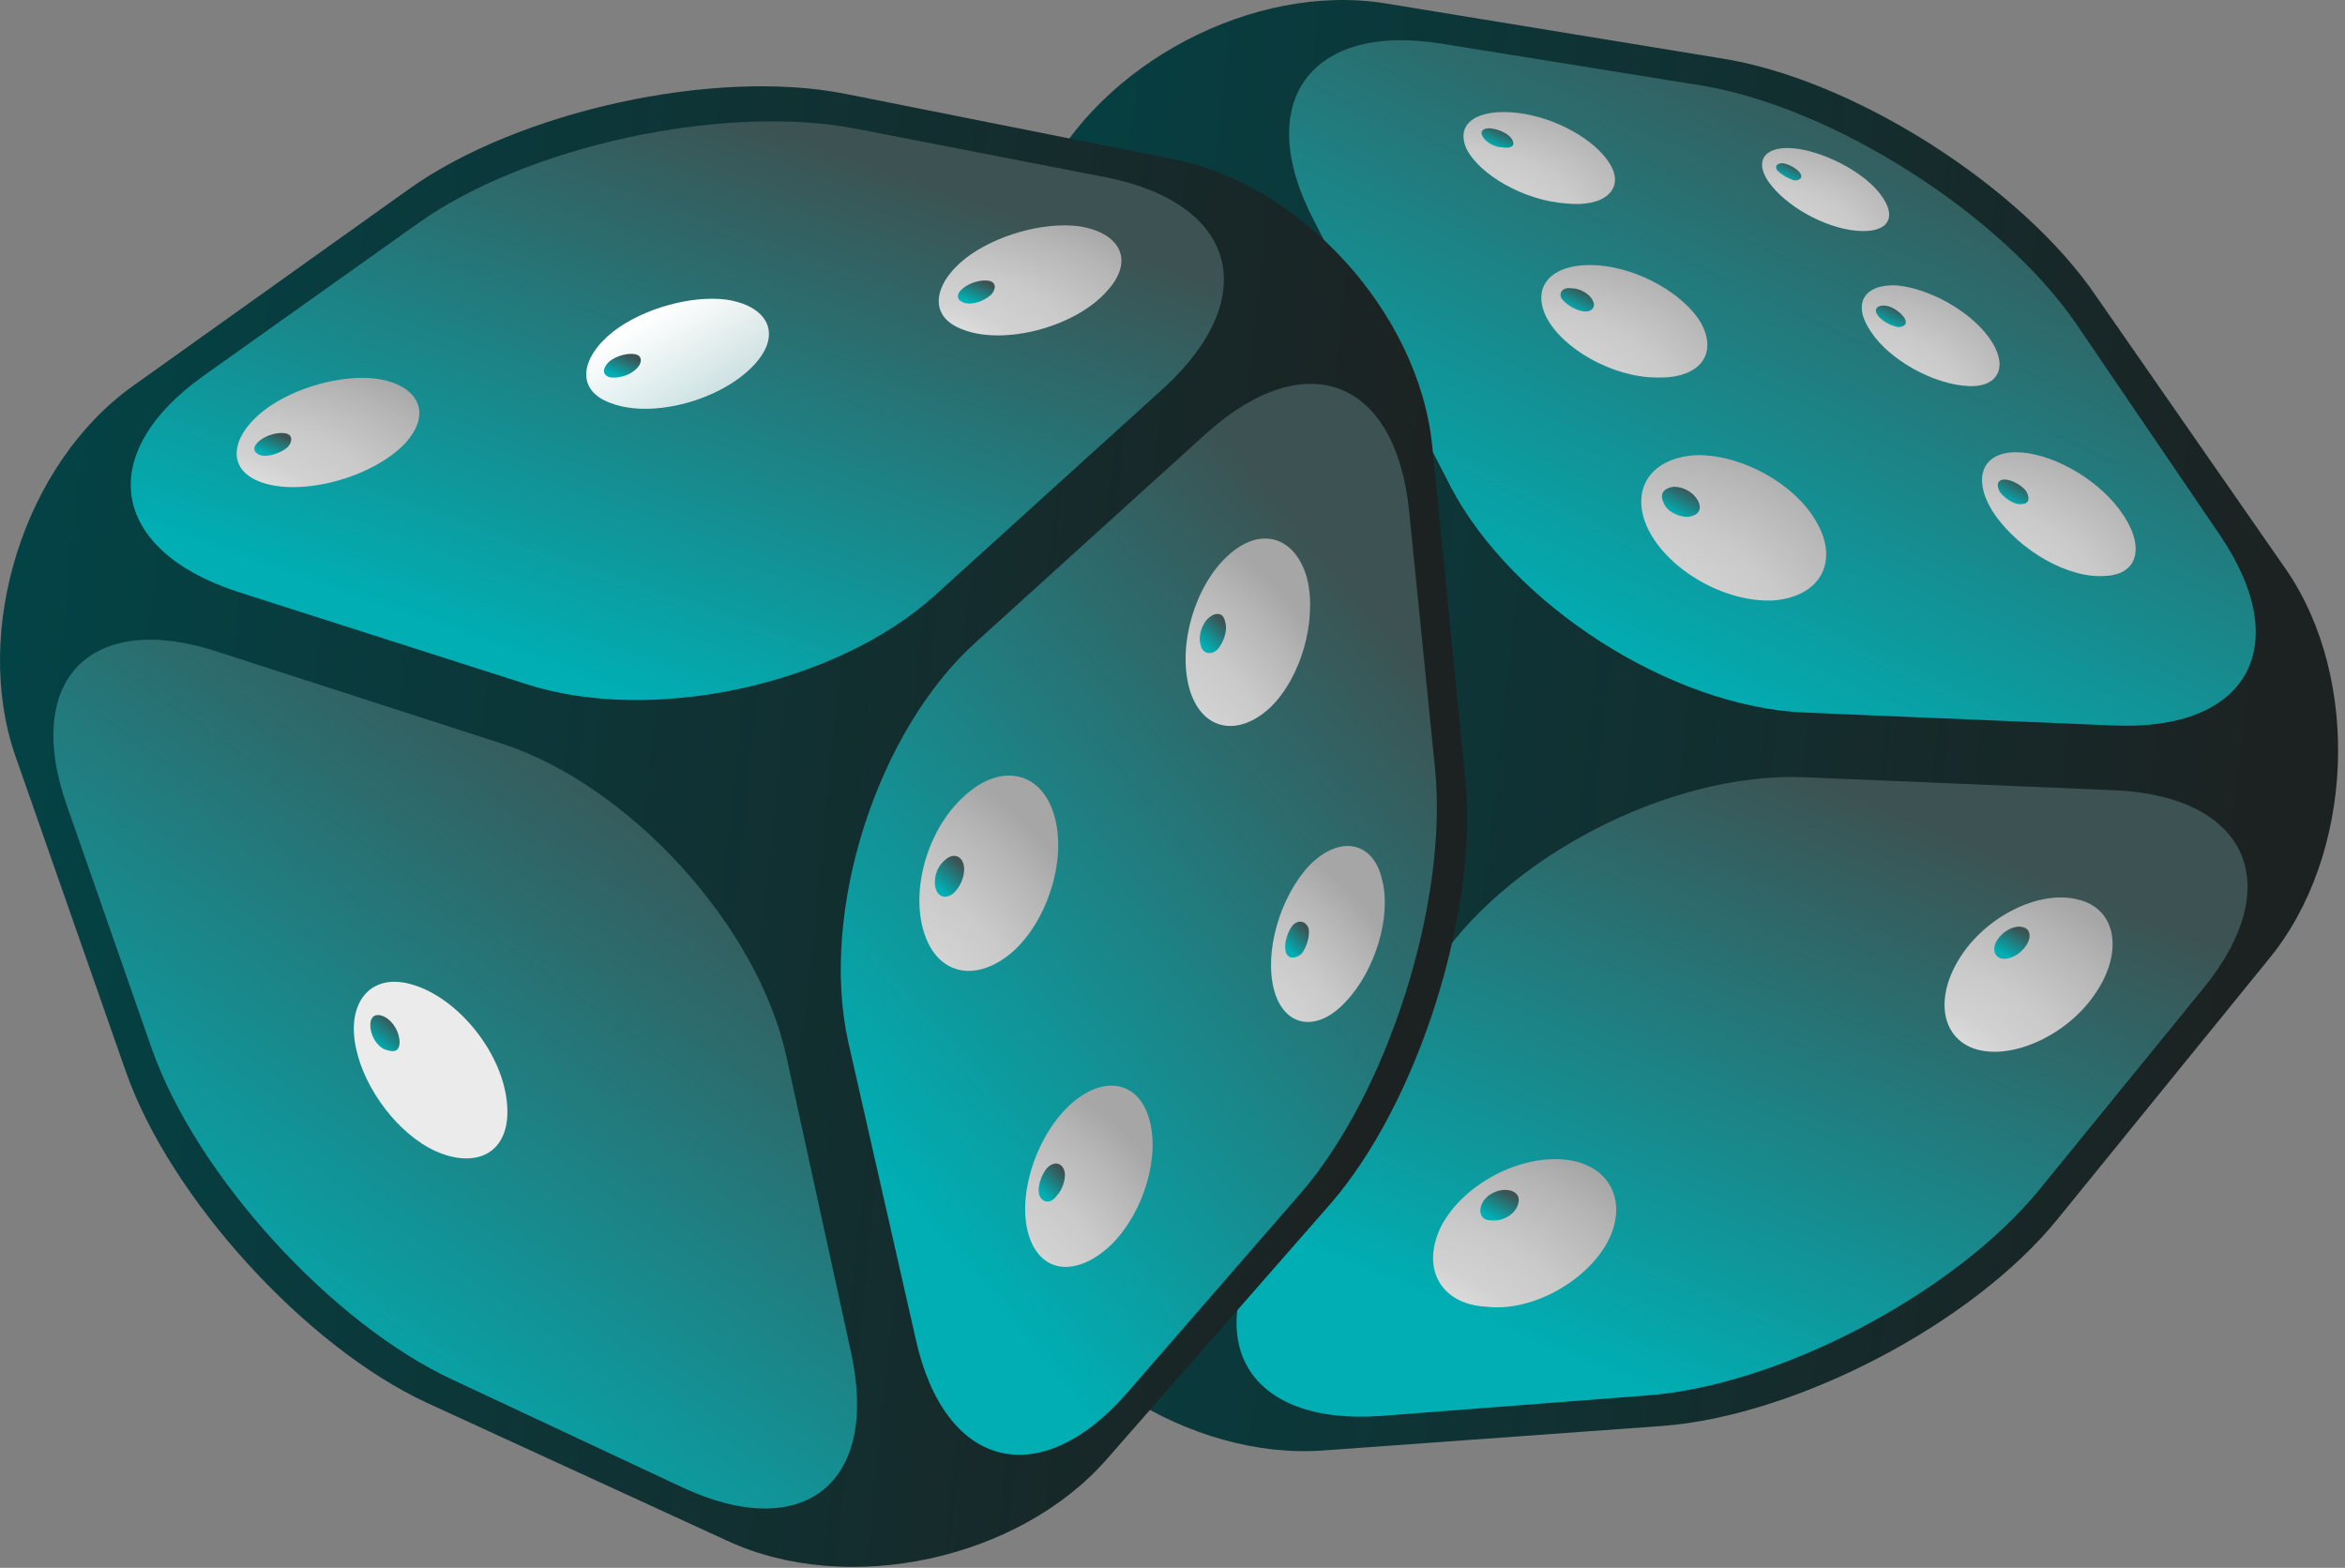 <svg width="163" height="109" viewBox="0 0 163 109" fill="none" xmlns="http://www.w3.org/2000/svg">
<rect x="0" y="0" width="163" height="109" fill="#808080" stroke="none"/>
<path d="M145.734 20.64C140.534 12.94 128.734 5.44 119.534 4.04L96.334 0.24C87.134 -1.26 76.434 4.44 72.434 12.74L62.434 33.74C58.434 42.14 57.834 56.04 61.134 64.74L69.234 86.34C72.534 95.04 82.734 101.54 92.034 100.84L115.534 99.14C124.834 98.44 137.134 92.04 143.034 84.74L157.734 66.64C163.634 59.44 164.134 47.24 158.934 39.64L145.734 20.64Z" fill="url(#paint0_linear_1098_23)"/>
<path d="M63.434 64.938C60.135 56.238 60.734 42.238 64.734 33.938L72.434 17.738C76.434 9.338 83.135 9.238 87.434 17.538L97.034 36.038C101.335 44.238 100.735 57.438 95.835 65.338L84.635 83.138C79.734 91.038 72.934 90.338 69.734 81.638L63.434 64.938Z" fill="url(#paint1_linear_1098_23)"/>
<path d="M91.335 15.34C87.034 7.14 91.034 1.54 100.234 3.04L118.234 5.94C127.434 7.44 139.134 14.94 144.334 22.54L154.334 37.24C159.534 44.94 156.234 50.84 146.934 50.44L125.434 49.54C116.134 49.14 105.134 42.04 100.834 33.84L91.335 15.34Z" fill="url(#paint2_linear_1098_23)"/>
<path d="M99.533 67.538C104.433 59.638 116.133 53.638 125.433 54.038L146.933 54.938C156.233 55.338 159.033 61.538 153.133 68.738L141.733 82.738C135.833 89.938 123.533 96.438 114.233 97.038L96.033 98.438C86.733 99.138 83.233 93.238 88.233 85.438L99.533 67.538Z" fill="url(#paint3_linear_1098_23)"/>
<path d="M138.631 35.741C137.031 33.341 137.731 31.441 140.131 31.441C142.431 31.441 145.631 33.141 147.331 35.441C149.131 37.841 148.731 39.941 146.331 40.041C143.831 40.241 140.431 38.341 138.631 35.741Z" fill="url(#paint4_radial_1098_23)"/>
<path d="M139.032 34.24C138.732 33.74 138.832 33.34 139.332 33.34C139.832 33.34 140.532 33.74 140.832 34.14C141.132 34.64 141.032 35.04 140.532 35.04C140.132 35.14 139.432 34.74 139.032 34.24Z" fill="url(#paint5_linear_1098_23)"/>
<path d="M114.535 36.741C113.235 33.941 114.835 31.741 118.035 31.641C121.135 31.641 124.735 33.641 126.235 36.241C127.835 38.941 126.635 41.441 123.335 41.741C119.935 41.941 115.935 39.641 114.535 36.741Z" fill="url(#paint6_radial_1098_23)"/>
<path d="M115.635 34.94C115.335 34.34 115.635 33.94 116.335 33.84C117.035 33.84 117.735 34.24 118.035 34.84C118.335 35.44 118.035 35.84 117.335 35.94C116.635 35.94 115.835 35.54 115.635 34.94Z" fill="url(#paint7_linear_1098_23)"/>
<path d="M130.033 23.041C128.733 21.141 129.533 19.741 131.833 19.841C134.033 20.041 136.833 21.541 138.233 23.441C139.633 25.341 139.033 26.941 136.833 26.841C134.433 26.741 131.333 25.041 130.033 23.041Z" fill="url(#paint8_radial_1098_23)"/>
<path d="M130.532 21.942C130.232 21.542 130.432 21.242 130.932 21.242C131.432 21.242 132.032 21.642 132.332 22.042C132.632 22.442 132.432 22.742 131.932 22.742C131.432 22.642 130.832 22.342 130.532 21.942Z" fill="url(#paint9_linear_1098_23)"/>
<path d="M107.434 21.944C106.434 19.744 108.034 18.244 111.034 18.444C113.934 18.644 117.034 20.444 118.234 22.444C119.434 24.644 118.134 26.344 115.134 26.244C112.134 26.244 108.534 24.244 107.434 21.944Z" fill="url(#paint10_radial_1098_23)"/>
<path d="M108.534 20.743C108.334 20.343 108.634 19.943 109.234 20.043C109.834 20.043 110.534 20.443 110.734 20.943C110.934 21.343 110.634 21.743 110.034 21.643C109.434 21.543 108.834 21.143 108.534 20.743Z" fill="url(#paint11_linear_1098_23)"/>
<path d="M122.933 12.642C121.833 11.042 122.833 10.042 124.933 10.342C127.033 10.642 129.633 12.042 130.733 13.542C131.933 15.142 131.233 16.242 129.033 16.042C126.833 15.842 124.133 14.342 122.933 12.642Z" fill="url(#paint12_radial_1098_23)"/>
<path d="M123.532 11.844C123.332 11.544 123.532 11.344 123.932 11.344C124.432 11.444 124.932 11.744 125.132 12.044C125.332 12.344 125.132 12.544 124.732 12.544C124.332 12.444 123.832 12.144 123.532 11.844Z" fill="url(#paint13_linear_1098_23)"/>
<path d="M101.933 10.342C101.133 8.542 102.733 7.542 105.433 7.842C108.133 8.142 110.933 9.742 111.933 11.442C112.933 13.142 111.533 14.442 108.833 14.142C105.933 13.942 102.833 12.142 101.933 10.342Z" fill="url(#paint14_radial_1098_23)"/>
<path d="M103.033 9.443C102.833 9.043 103.233 8.843 103.733 8.943C104.333 9.043 104.933 9.343 105.133 9.743C105.333 10.143 105.033 10.344 104.433 10.243C103.833 10.243 103.233 9.843 103.033 9.443Z" fill="url(#paint15_linear_1098_23)"/>
<path d="M73.63 66.339C75.13 64.539 77.13 64.939 78.13 67.539C79.23 70.139 78.73 73.839 77.23 75.639C75.73 77.439 73.73 76.639 72.73 74.139C71.73 71.539 72.13 68.139 73.63 66.339Z" fill="url(#paint16_radial_1098_23)"/>
<path d="M75.031 66.54C75.331 66.14 75.731 66.24 75.931 66.74C76.131 67.24 76.031 67.94 75.731 68.34C75.431 68.74 75.031 68.64 74.831 68.14C74.631 67.64 74.731 66.94 75.031 66.54Z" fill="url(#paint17_linear_1098_23)"/>
<path d="M65.332 45.139C66.532 43.239 68.132 43.239 68.932 45.239C69.732 47.239 69.332 50.439 68.132 52.239C66.932 54.039 65.332 53.839 64.532 51.839C63.832 49.939 64.232 46.939 65.332 45.139Z" fill="url(#paint18_linear_1098_23)"/>
<path d="M66.533 45.038C66.733 44.638 67.133 44.638 67.233 45.038C67.433 45.438 67.333 46.038 67.033 46.438C66.733 46.838 66.433 46.838 66.333 46.438C66.233 46.038 66.233 45.438 66.533 45.038Z" fill="white"/>
<path d="M76.033 45.34C77.533 43.24 79.533 43.24 80.633 45.44C81.733 47.74 81.333 51.34 79.733 53.44C78.133 55.44 76.133 55.24 75.133 52.94C74.233 50.74 74.633 47.44 76.033 45.34Z" fill="url(#paint19_radial_1098_23)"/>
<path d="M77.433 45.339C77.733 44.939 78.133 44.939 78.333 45.339C78.533 45.739 78.433 46.539 78.133 46.939C77.833 47.339 77.433 47.339 77.233 46.939C77.033 46.439 77.133 45.739 77.433 45.339Z" fill="url(#paint20_linear_1098_23)"/>
<path d="M78.431 24.74C79.931 22.44 82.031 21.94 83.131 23.84C84.231 25.74 83.831 29.34 82.231 31.74C80.631 34.04 78.531 34.24 77.531 32.34C76.631 30.34 77.031 26.94 78.431 24.74Z" fill="url(#paint21_radial_1098_23)"/>
<path d="M79.933 24.341C80.233 23.841 80.633 23.741 80.933 24.141C81.133 24.541 81.033 25.241 80.733 25.741C80.433 26.241 80.033 26.341 79.733 25.941C79.533 25.441 79.633 24.741 79.933 24.341Z" fill="url(#paint22_linear_1098_23)"/>
<path d="M89.933 45.639C91.833 43.239 94.633 43.239 96.033 45.739C97.533 48.339 97.133 52.539 95.033 55.039C93.033 57.339 90.233 57.039 88.933 54.439C87.633 51.839 88.033 48.039 89.933 45.639Z" fill="url(#paint23_radial_1098_23)"/>
<path d="M91.832 45.539C92.231 45.039 92.832 45.039 93.031 45.539C93.332 46.039 93.231 46.839 92.832 47.339C92.431 47.839 91.832 47.839 91.632 47.339C91.332 46.939 91.431 46.039 91.832 45.539Z" fill="url(#paint24_linear_1098_23)"/>
<path d="M100.234 85.141C101.834 82.241 105.734 80.241 108.934 80.641C112.034 81.041 113.234 83.741 111.634 86.541C110.034 89.241 106.334 91.241 103.234 90.841C100.034 90.641 98.734 88.041 100.234 85.141Z" fill="url(#paint25_radial_1098_23)"/>
<path d="M103.033 83.642C103.333 83.042 104.133 82.642 104.833 82.742C105.533 82.842 105.733 83.342 105.433 83.942C105.133 84.542 104.333 84.942 103.633 84.842C102.933 84.842 102.733 84.242 103.033 83.642Z" fill="url(#paint26_linear_1098_23)"/>
<path d="M136.135 66.74C137.935 63.74 141.735 61.84 144.435 62.54C147.035 63.14 147.635 66.04 145.735 68.94C143.935 71.74 140.335 73.54 137.735 73.04C135.135 72.54 134.335 69.74 136.135 66.74Z" fill="url(#paint27_radial_1098_23)"/>
<path d="M138.834 65.341C139.234 64.741 139.934 64.341 140.534 64.441C141.134 64.541 141.234 65.141 140.834 65.741C140.434 66.341 139.734 66.741 139.134 66.641C138.634 66.541 138.434 65.941 138.834 65.341Z" fill="url(#paint28_linear_1098_23)"/>
<path d="M58.755 6.523C49.656 4.723 36.056 7.723 28.456 13.123L9.255 26.823C1.655 32.223 -1.944 43.823 1.056 52.523L8.755 74.523C11.855 83.323 21.256 93.623 29.655 97.523L50.556 107.123C58.956 111.023 70.856 108.423 76.956 101.423L92.456 83.723C98.555 76.723 102.756 63.423 101.856 54.223L99.555 31.023C98.656 21.823 90.456 12.723 81.356 11.023L58.755 6.523Z" fill="url(#paint29_linear_1098_23)"/>
<path d="M31.455 95.922C23.055 92.022 13.655 81.722 10.555 72.922L4.655 56.022C1.555 47.222 6.355 42.422 15.155 45.322L34.955 51.722C43.755 54.622 52.655 64.322 54.655 73.422L59.155 94.022C61.155 103.122 55.855 107.322 47.455 103.422L31.455 95.922Z" fill="url(#paint30_linear_1098_23)"/>
<path d="M16.456 41.123C7.656 38.223 6.556 31.523 14.156 26.123L29.056 15.523C36.656 10.123 50.256 7.223 59.356 8.923L76.856 12.323C85.956 14.123 87.756 20.623 80.956 26.923L64.956 41.423C58.056 47.623 45.256 50.423 36.456 47.523L16.456 41.123Z" fill="url(#paint31_linear_1098_23)"/>
<path d="M58.957 72.424C56.957 63.324 60.957 50.824 67.857 44.624L83.857 30.124C90.757 23.924 97.057 26.324 97.957 35.624L99.757 53.524C100.657 62.724 96.457 76.024 90.357 83.024L78.357 96.824C72.257 103.824 65.657 102.124 63.657 93.124L58.957 72.424Z" fill="url(#paint32_linear_1098_23)"/>
<path d="M18.156 33.527C15.656 32.627 16.056 30.327 18.356 28.527C20.456 26.927 23.756 26.027 26.156 26.327C28.956 26.727 30.156 28.627 28.156 30.827C25.856 33.227 20.956 34.527 18.156 33.527Z" fill="url(#paint33_radial_1098_23)"/>
<path d="M18.055 31.627C17.555 31.427 17.555 31.027 18.055 30.627C18.555 30.227 19.355 30.027 19.855 30.127C20.355 30.227 20.355 30.727 19.955 31.127C19.455 31.527 18.555 31.827 18.055 31.627Z" fill="url(#paint34_linear_1098_23)"/>
<path d="M42.457 28.027C39.957 27.127 40.357 24.827 42.657 23.027C44.757 21.427 48.057 20.527 50.457 20.827C53.257 21.227 54.457 23.127 52.457 25.327C50.157 27.827 45.357 29.127 42.457 28.027Z" fill="url(#paint35_linear_1098_23)"/>
<path d="M42.355 26.227C41.855 26.027 41.855 25.627 42.355 25.127C42.855 24.727 43.656 24.527 44.156 24.627C44.656 24.727 44.656 25.227 44.255 25.627C43.755 26.127 42.956 26.327 42.355 26.227Z" fill="url(#paint36_linear_1098_23)"/>
<path d="M66.957 22.925C64.457 22.025 64.857 19.725 67.157 17.925C69.257 16.325 72.557 15.425 74.957 15.725C77.757 16.125 78.957 18.025 76.957 20.225C74.757 22.725 69.857 24.025 66.957 22.925Z" fill="url(#paint37_radial_1098_23)"/>
<path d="M66.957 21.026C66.457 20.826 66.457 20.425 66.957 20.026C67.457 19.625 68.257 19.425 68.757 19.526C69.257 19.625 69.257 20.125 68.857 20.526C68.257 21.026 67.457 21.226 66.957 21.026Z" fill="url(#paint38_linear_1098_23)"/>
<path d="M24.757 72.923C24.057 69.823 25.657 67.623 28.557 68.423C31.857 69.323 35.057 73.323 35.257 76.923C35.457 80.123 33.157 81.323 30.257 80.023C27.657 78.823 25.357 75.723 24.757 72.923Z" fill="#EBEBEB"/>
<path d="M25.757 71.522C25.657 70.822 25.957 70.422 26.557 70.622C27.157 70.822 27.657 71.522 27.757 72.222C27.857 72.922 27.557 73.222 26.957 73.022C26.357 72.922 25.857 72.222 25.757 71.522Z" fill="url(#paint39_linear_1098_23)"/>
<path d="M71.558 86.024C70.658 83.424 71.858 79.324 74.158 77.024C76.458 74.724 79.058 75.024 79.858 77.724C80.658 80.324 79.558 84.224 77.258 86.524C74.958 88.724 72.458 88.624 71.558 86.024Z" fill="url(#paint40_radial_1098_23)"/>
<path d="M72.259 83.123C72.059 82.623 72.359 81.723 72.759 81.223C73.259 80.723 73.759 80.823 73.959 81.323C74.159 81.823 73.859 82.723 73.459 83.123C73.059 83.723 72.459 83.623 72.259 83.123Z" fill="url(#paint41_linear_1098_23)"/>
<path d="M88.558 68.823C87.858 66.224 88.958 62.324 91.058 60.123C93.158 58.023 95.458 58.523 96.058 61.123C96.758 63.724 95.558 67.523 93.558 69.624C91.558 71.823 89.258 71.424 88.558 68.823Z" fill="url(#paint42_radial_1098_23)"/>
<path d="M89.358 66.125C89.257 65.625 89.457 64.825 89.858 64.325C90.257 63.925 90.757 64.025 90.957 64.525C91.058 65.025 90.858 65.825 90.457 66.325C89.957 66.725 89.457 66.625 89.358 66.125Z" fill="url(#paint43_linear_1098_23)"/>
<path d="M82.658 47.823C81.858 44.823 83.058 40.723 85.358 38.623C87.658 36.523 90.058 37.323 90.858 40.223C91.558 43.123 90.458 47.123 88.258 49.223C85.958 51.323 83.458 50.723 82.658 47.823Z" fill="url(#paint44_radial_1098_23)"/>
<path d="M83.457 44.824C83.257 44.224 83.557 43.324 84.057 42.924C84.557 42.524 85.057 42.624 85.157 43.224C85.357 43.824 85.057 44.624 84.657 45.124C84.157 45.624 83.557 45.424 83.457 44.824Z" fill="url(#paint45_linear_1098_23)"/>
<path d="M64.257 64.923C63.257 61.923 64.457 57.623 67.057 55.323C69.557 53.023 72.357 53.623 73.257 56.623C74.157 59.523 72.957 63.723 70.557 66.023C68.057 68.323 65.257 67.923 64.257 64.923Z" fill="url(#paint46_radial_1098_23)"/>
<path d="M65.055 61.824C64.856 61.224 65.055 60.324 65.656 59.824C66.156 59.324 66.755 59.424 66.956 60.024C67.156 60.624 66.856 61.524 66.356 62.024C65.856 62.524 65.255 62.424 65.055 61.824Z" fill="url(#paint47_linear_1098_23)"/>
<defs>
<linearGradient id="paint0_linear_1098_23" x1="59" y1="36.321" x2="157.804" y2="47.113" gradientUnits="userSpaceOnUse">
<stop stop-color="#034346"/>
<stop offset="1" stop-color="#1C2222"/>
</linearGradient>
<linearGradient id="paint1_linear_1098_23" x1="91.036" y1="20.904" x2="51.011" y2="51.044" gradientUnits="userSpaceOnUse">
<stop stop-color="#3D5252"/>
<stop offset="1" stop-color="#00AEB3"/>
</linearGradient>
<linearGradient id="paint2_linear_1098_23" x1="141.343" y1="8.675" x2="121.543" y2="50.732" gradientUnits="userSpaceOnUse">
<stop stop-color="#3D5252"/>
<stop offset="1" stop-color="#00AEB3"/>
</linearGradient>
<linearGradient id="paint3_linear_1098_23" x1="140.063" y1="59.505" x2="122.945" y2="100.257" gradientUnits="userSpaceOnUse">
<stop stop-color="#3D5252"/>
<stop offset="1" stop-color="#00AEB3"/>
</linearGradient>
<radialGradient id="paint4_radial_1098_23" cx="0" cy="0" r="1" gradientUnits="userSpaceOnUse" gradientTransform="translate(134.391 44.157) rotate(-9.197) scale(19.446 14.802)">
<stop stop-color="white"/>
<stop offset="0.28" stop-color="#E5E5E5"/>
<stop offset="0.464" stop-color="#D1D1D1"/>
<stop offset="0.623" stop-color="#CACACA"/>
<stop offset="0.864" stop-color="#B5B5B5"/>
<stop offset="1" stop-color="#A6A6A6"/>
</radialGradient>
<linearGradient id="paint5_linear_1098_23" x1="140.509" y1="33.551" x2="139.742" y2="34.992" gradientUnits="userSpaceOnUse">
<stop stop-color="#3D5252"/>
<stop offset="1" stop-color="#00AEB3"/>
</linearGradient>
<radialGradient id="paint6_radial_1098_23" cx="0" cy="0" r="1" gradientUnits="userSpaceOnUse" gradientTransform="translate(110.016 46.567) rotate(-8.973) scale(23.392 17.386)">
<stop stop-color="white"/>
<stop offset="0.28" stop-color="#E5E5E5"/>
<stop offset="0.464" stop-color="#D1D1D1"/>
<stop offset="0.623" stop-color="#CACACA"/>
<stop offset="0.864" stop-color="#B5B5B5"/>
<stop offset="1" stop-color="#A6A6A6"/>
</radialGradient>
<linearGradient id="paint7_linear_1098_23" x1="117.546" y1="34.099" x2="116.61" y2="35.867" gradientUnits="userSpaceOnUse">
<stop stop-color="#3D5252"/>
<stop offset="1" stop-color="#00AEB3"/>
</linearGradient>
<radialGradient id="paint8_radial_1098_23" cx="0" cy="0" r="1" gradientUnits="userSpaceOnUse" gradientTransform="translate(126.381 30.183) rotate(-8.36) scale(17.395 12.071)">
<stop stop-color="white"/>
<stop offset="0.28" stop-color="#E5E5E5"/>
<stop offset="0.464" stop-color="#D1D1D1"/>
<stop offset="0.623" stop-color="#CACACA"/>
<stop offset="0.864" stop-color="#B5B5B5"/>
<stop offset="1" stop-color="#A6A6A6"/>
</radialGradient>
<linearGradient id="paint9_linear_1098_23" x1="131.994" y1="21.427" x2="131.364" y2="22.743" gradientUnits="userSpaceOnUse">
<stop stop-color="#3D5252"/>
<stop offset="1" stop-color="#00AEB3"/>
</linearGradient>
<radialGradient id="paint10_radial_1098_23" cx="0" cy="0" r="1" gradientUnits="userSpaceOnUse" gradientTransform="translate(103.486 29.972) rotate(-7.748) scale(20.934 13.491)">
<stop stop-color="white"/>
<stop offset="0.28" stop-color="#E5E5E5"/>
<stop offset="0.464" stop-color="#D1D1D1"/>
<stop offset="0.623" stop-color="#CACACA"/>
<stop offset="0.864" stop-color="#B5B5B5"/>
<stop offset="1" stop-color="#A6A6A6"/>
</radialGradient>
<linearGradient id="paint11_linear_1098_23" x1="110.262" y1="20.229" x2="109.589" y2="21.673" gradientUnits="userSpaceOnUse">
<stop stop-color="#3D5252"/>
<stop offset="1" stop-color="#00AEB3"/>
</linearGradient>
<radialGradient id="paint12_radial_1098_23" cx="0" cy="0" r="1" gradientUnits="userSpaceOnUse" gradientTransform="translate(119.686 18.816) rotate(-7.479) scale(16.013 9.969)">
<stop stop-color="white"/>
<stop offset="0.28" stop-color="#E5E5E5"/>
<stop offset="0.464" stop-color="#D1D1D1"/>
<stop offset="0.623" stop-color="#CACACA"/>
<stop offset="0.864" stop-color="#B5B5B5"/>
<stop offset="1" stop-color="#A6A6A6"/>
</radialGradient>
<linearGradient id="paint13_linear_1098_23" x1="124.806" y1="11.492" x2="124.32" y2="12.565" gradientUnits="userSpaceOnUse">
<stop stop-color="#3D5252"/>
<stop offset="1" stop-color="#00AEB3"/>
</linearGradient>
<radialGradient id="paint14_radial_1098_23" cx="0" cy="0" r="1" gradientUnits="userSpaceOnUse" gradientTransform="translate(98.396 17.23) rotate(-6.952) scale(19.065 11.051)">
<stop stop-color="white"/>
<stop offset="0.28" stop-color="#E5E5E5"/>
<stop offset="0.464" stop-color="#D1D1D1"/>
<stop offset="0.623" stop-color="#CACACA"/>
<stop offset="0.864" stop-color="#B5B5B5"/>
<stop offset="1" stop-color="#A6A6A6"/>
</radialGradient>
<linearGradient id="paint15_linear_1098_23" x1="104.685" y1="9.085" x2="104.179" y2="10.336" gradientUnits="userSpaceOnUse">
<stop stop-color="#3D5252"/>
<stop offset="1" stop-color="#00AEB3"/>
</linearGradient>
<radialGradient id="paint16_radial_1098_23" cx="0" cy="0" r="1" gradientUnits="userSpaceOnUse" gradientTransform="translate(70.11 82.033) rotate(-19.244) scale(12.458 18.702)">
<stop stop-color="white"/>
<stop offset="0.28" stop-color="#E5E5E5"/>
<stop offset="0.464" stop-color="#D1D1D1"/>
<stop offset="0.623" stop-color="#CACACA"/>
<stop offset="0.864" stop-color="#B5B5B5"/>
<stop offset="1" stop-color="#A6A6A6"/>
</radialGradient>
<linearGradient id="paint17_linear_1098_23" x1="75.734" y1="66.576" x2="74.512" y2="67.626" gradientUnits="userSpaceOnUse">
<stop stop-color="#3D5252"/>
<stop offset="1" stop-color="#00AEB3"/>
</linearGradient>
<linearGradient id="paint18_linear_1098_23" x1="21.638" y1="52.694" x2="111.343" y2="44.611" gradientUnits="userSpaceOnUse">
<stop stop-color="#A6A6A6"/>
<stop offset="0.245" stop-color="#6F6F6F"/>
<stop offset="0.491" stop-color="#3F3F3F"/>
<stop offset="0.707" stop-color="#1D1D1D"/>
<stop offset="0.884" stop-color="#080808"/>
<stop offset="1"/>
</linearGradient>
<radialGradient id="paint19_radial_1098_23" cx="0" cy="0" r="1" gradientUnits="userSpaceOnUse" gradientTransform="translate(72.564 60.067) rotate(-18.552) scale(12.515 18.211)">
<stop stop-color="white"/>
<stop offset="0.28" stop-color="#E5E5E5"/>
<stop offset="0.464" stop-color="#D1D1D1"/>
<stop offset="0.623" stop-color="#CACACA"/>
<stop offset="0.864" stop-color="#B5B5B5"/>
<stop offset="1" stop-color="#A6A6A6"/>
</radialGradient>
<linearGradient id="paint20_linear_1098_23" x1="78.136" y1="45.31" x2="76.957" y2="46.366" gradientUnits="userSpaceOnUse">
<stop stop-color="#3D5252"/>
<stop offset="1" stop-color="#00AEB3"/>
</linearGradient>
<radialGradient id="paint21_radial_1098_23" cx="0" cy="0" r="1" gradientUnits="userSpaceOnUse" gradientTransform="translate(74.931 38.846) rotate(-18.173) scale(12.676 18.122)">
<stop stop-color="white"/>
<stop offset="0.28" stop-color="#E5E5E5"/>
<stop offset="0.464" stop-color="#D1D1D1"/>
<stop offset="0.623" stop-color="#CACACA"/>
<stop offset="0.864" stop-color="#B5B5B5"/>
<stop offset="1" stop-color="#A6A6A6"/>
</radialGradient>
<linearGradient id="paint22_linear_1098_23" x1="80.713" y1="24.177" x2="79.481" y2="25.317" gradientUnits="userSpaceOnUse">
<stop stop-color="#3D5252"/>
<stop offset="1" stop-color="#00AEB3"/>
</linearGradient>
<radialGradient id="paint23_radial_1098_23" cx="0" cy="0" r="1" gradientUnits="userSpaceOnUse" gradientTransform="translate(85.406 62.658) rotate(-16.28) scale(16.398 21.288)">
<stop stop-color="white"/>
<stop offset="0.28" stop-color="#E5E5E5"/>
<stop offset="0.464" stop-color="#D1D1D1"/>
<stop offset="0.623" stop-color="#CACACA"/>
<stop offset="0.864" stop-color="#B5B5B5"/>
<stop offset="1" stop-color="#A6A6A6"/>
</radialGradient>
<linearGradient id="paint24_linear_1098_23" x1="92.804" y1="45.479" x2="91.43" y2="46.898" gradientUnits="userSpaceOnUse">
<stop stop-color="#3D5252"/>
<stop offset="1" stop-color="#00AEB3"/>
</linearGradient>
<radialGradient id="paint25_radial_1098_23" cx="0" cy="0" r="1" gradientUnits="userSpaceOnUse" gradientTransform="translate(95.587 95.796) rotate(-9.228) scale(23.178 17.7)">
<stop stop-color="white"/>
<stop offset="0.28" stop-color="#E5E5E5"/>
<stop offset="0.464" stop-color="#D1D1D1"/>
<stop offset="0.623" stop-color="#CACACA"/>
<stop offset="0.864" stop-color="#B5B5B5"/>
<stop offset="1" stop-color="#A6A6A6"/>
</radialGradient>
<linearGradient id="paint26_linear_1098_23" x1="104.954" y1="82.989" x2="104.004" y2="84.783" gradientUnits="userSpaceOnUse">
<stop stop-color="#3D5252"/>
<stop offset="1" stop-color="#00AEB3"/>
</linearGradient>
<radialGradient id="paint27_radial_1098_23" cx="0" cy="0" r="1" gradientUnits="userSpaceOnUse" gradientTransform="translate(131.469 78.231) rotate(-10.445) scale(21.351 18.365)">
<stop stop-color="white"/>
<stop offset="0.28" stop-color="#E5E5E5"/>
<stop offset="0.464" stop-color="#D1D1D1"/>
<stop offset="0.623" stop-color="#CACACA"/>
<stop offset="0.864" stop-color="#B5B5B5"/>
<stop offset="1" stop-color="#A6A6A6"/>
</radialGradient>
<linearGradient id="paint28_linear_1098_23" x1="140.51" y1="64.701" x2="139.446" y2="66.463" gradientUnits="userSpaceOnUse">
<stop stop-color="#3D5252"/>
<stop offset="1" stop-color="#00AEB3"/>
</linearGradient>
<linearGradient id="paint29_linear_1098_23" x1="5.65763e-07" y1="43.058" x2="97.408" y2="53.331" gradientUnits="userSpaceOnUse">
<stop stop-color="#034346"/>
<stop offset="1" stop-color="#1C2222"/>
</linearGradient>
<linearGradient id="paint30_linear_1098_23" x1="46.728" y1="51.926" x2="15.886" y2="94.906" gradientUnits="userSpaceOnUse">
<stop stop-color="#3D5252"/>
<stop offset="1" stop-color="#00AEB3"/>
</linearGradient>
<linearGradient id="paint31_linear_1098_23" x1="67.597" y1="13.4" x2="54.03" y2="52.002" gradientUnits="userSpaceOnUse">
<stop stop-color="#3D5252"/>
<stop offset="1" stop-color="#00AEB3"/>
</linearGradient>
<linearGradient id="paint32_linear_1098_23" x1="90.348" y1="35.87" x2="50.831" y2="69.006" gradientUnits="userSpaceOnUse">
<stop stop-color="#3D5252"/>
<stop offset="1" stop-color="#00AEB3"/>
</linearGradient>
<radialGradient id="paint33_radial_1098_23" cx="0" cy="0" r="1" gradientUnits="userSpaceOnUse" gradientTransform="translate(12.432 37.483) rotate(-6.847) scale(22.99 13.129)">
<stop stop-color="white"/>
<stop offset="0.28" stop-color="#E5E5E5"/>
<stop offset="0.464" stop-color="#D1D1D1"/>
<stop offset="0.623" stop-color="#CACACA"/>
<stop offset="0.864" stop-color="#B5B5B5"/>
<stop offset="1" stop-color="#A6A6A6"/>
</radialGradient>
<linearGradient id="paint34_linear_1098_23" x1="19.654" y1="30.298" x2="19.051" y2="31.763" gradientUnits="userSpaceOnUse">
<stop stop-color="#3D5252"/>
<stop offset="1" stop-color="#00AEB3"/>
</linearGradient>
<linearGradient id="paint35_linear_1098_23" x1="47.1" y1="20.77" x2="63.506" y2="47.525" gradientUnits="userSpaceOnUse">
<stop stop-color="white"/>
<stop offset="1" stop-color="white" stop-opacity="0"/>
</linearGradient>
<linearGradient id="paint36_linear_1098_23" x1="43.954" y1="24.805" x2="43.312" y2="26.31" gradientUnits="userSpaceOnUse">
<stop stop-color="#3D5252"/>
<stop offset="1" stop-color="#00AEB3"/>
</linearGradient>
<radialGradient id="paint37_radial_1098_23" cx="0" cy="0" r="1" gradientUnits="userSpaceOnUse" gradientTransform="translate(61.233 26.962) rotate(-6.896) scale(22.992 13.222)">
<stop stop-color="white"/>
<stop offset="0.28" stop-color="#E5E5E5"/>
<stop offset="0.464" stop-color="#D1D1D1"/>
<stop offset="0.623" stop-color="#CACACA"/>
<stop offset="0.864" stop-color="#B5B5B5"/>
<stop offset="1" stop-color="#A6A6A6"/>
</radialGradient>
<linearGradient id="paint38_linear_1098_23" x1="68.556" y1="19.698" x2="67.945" y2="21.171" gradientUnits="userSpaceOnUse">
<stop stop-color="#3D5252"/>
<stop offset="1" stop-color="#00AEB3"/>
</linearGradient>
<linearGradient id="paint39_linear_1098_23" x1="27.308" y1="70.88" x2="25.98" y2="72.502" gradientUnits="userSpaceOnUse">
<stop stop-color="#3D5252"/>
<stop offset="1" stop-color="#00AEB3"/>
</linearGradient>
<radialGradient id="paint40_radial_1098_23" cx="0" cy="0" r="1" gradientUnits="userSpaceOnUse" gradientTransform="translate(68.456 94.08) rotate(-15.935) scale(16.559 21.09)">
<stop stop-color="white"/>
<stop offset="0.28" stop-color="#E5E5E5"/>
<stop offset="0.464" stop-color="#D1D1D1"/>
<stop offset="0.623" stop-color="#CACACA"/>
<stop offset="0.864" stop-color="#B5B5B5"/>
<stop offset="1" stop-color="#A6A6A6"/>
</radialGradient>
<linearGradient id="paint41_linear_1098_23" x1="73.602" y1="81.22" x2="72.18" y2="82.703" gradientUnits="userSpaceOnUse">
<stop stop-color="#3D5252"/>
<stop offset="1" stop-color="#00AEB3"/>
</linearGradient>
<radialGradient id="paint42_radial_1098_23" cx="0" cy="0" r="1" gradientUnits="userSpaceOnUse" gradientTransform="translate(85.845 76.876) rotate(-17.248) scale(14.888 20.339)">
<stop stop-color="white"/>
<stop offset="0.28" stop-color="#E5E5E5"/>
<stop offset="0.464" stop-color="#D1D1D1"/>
<stop offset="0.623" stop-color="#CACACA"/>
<stop offset="0.864" stop-color="#B5B5B5"/>
<stop offset="1" stop-color="#A6A6A6"/>
</radialGradient>
<linearGradient id="paint43_linear_1098_23" x1="90.603" y1="64.386" x2="89.259" y2="65.726" gradientUnits="userSpaceOnUse">
<stop stop-color="#3D5252"/>
<stop offset="1" stop-color="#00AEB3"/>
</linearGradient>
<radialGradient id="paint44_radial_1098_23" cx="0" cy="0" r="1" gradientUnits="userSpaceOnUse" gradientTransform="translate(79.672 56.677) rotate(-16.814) scale(16.255 21.713)">
<stop stop-color="white"/>
<stop offset="0.28" stop-color="#E5E5E5"/>
<stop offset="0.464" stop-color="#D1D1D1"/>
<stop offset="0.623" stop-color="#CACACA"/>
<stop offset="0.864" stop-color="#B5B5B5"/>
<stop offset="1" stop-color="#A6A6A6"/>
</radialGradient>
<linearGradient id="paint45_linear_1098_23" x1="84.801" y1="43.02" x2="83.333" y2="44.502" gradientUnits="userSpaceOnUse">
<stop stop-color="#3D5252"/>
<stop offset="1" stop-color="#00AEB3"/>
</linearGradient>
<radialGradient id="paint46_radial_1098_23" cx="0" cy="0" r="1" gradientUnits="userSpaceOnUse" gradientTransform="translate(60.854 73.965) rotate(-15.774) scale(18.022 22.745)">
<stop stop-color="white"/>
<stop offset="0.28" stop-color="#E5E5E5"/>
<stop offset="0.464" stop-color="#D1D1D1"/>
<stop offset="0.623" stop-color="#CACACA"/>
<stop offset="0.864" stop-color="#B5B5B5"/>
<stop offset="1" stop-color="#A6A6A6"/>
</radialGradient>
<linearGradient id="paint47_linear_1098_23" x1="66.549" y1="59.854" x2="65.023" y2="61.504" gradientUnits="userSpaceOnUse">
<stop stop-color="#3D5252"/>
<stop offset="1" stop-color="#00AEB3"/>
</linearGradient>
</defs>
</svg>
